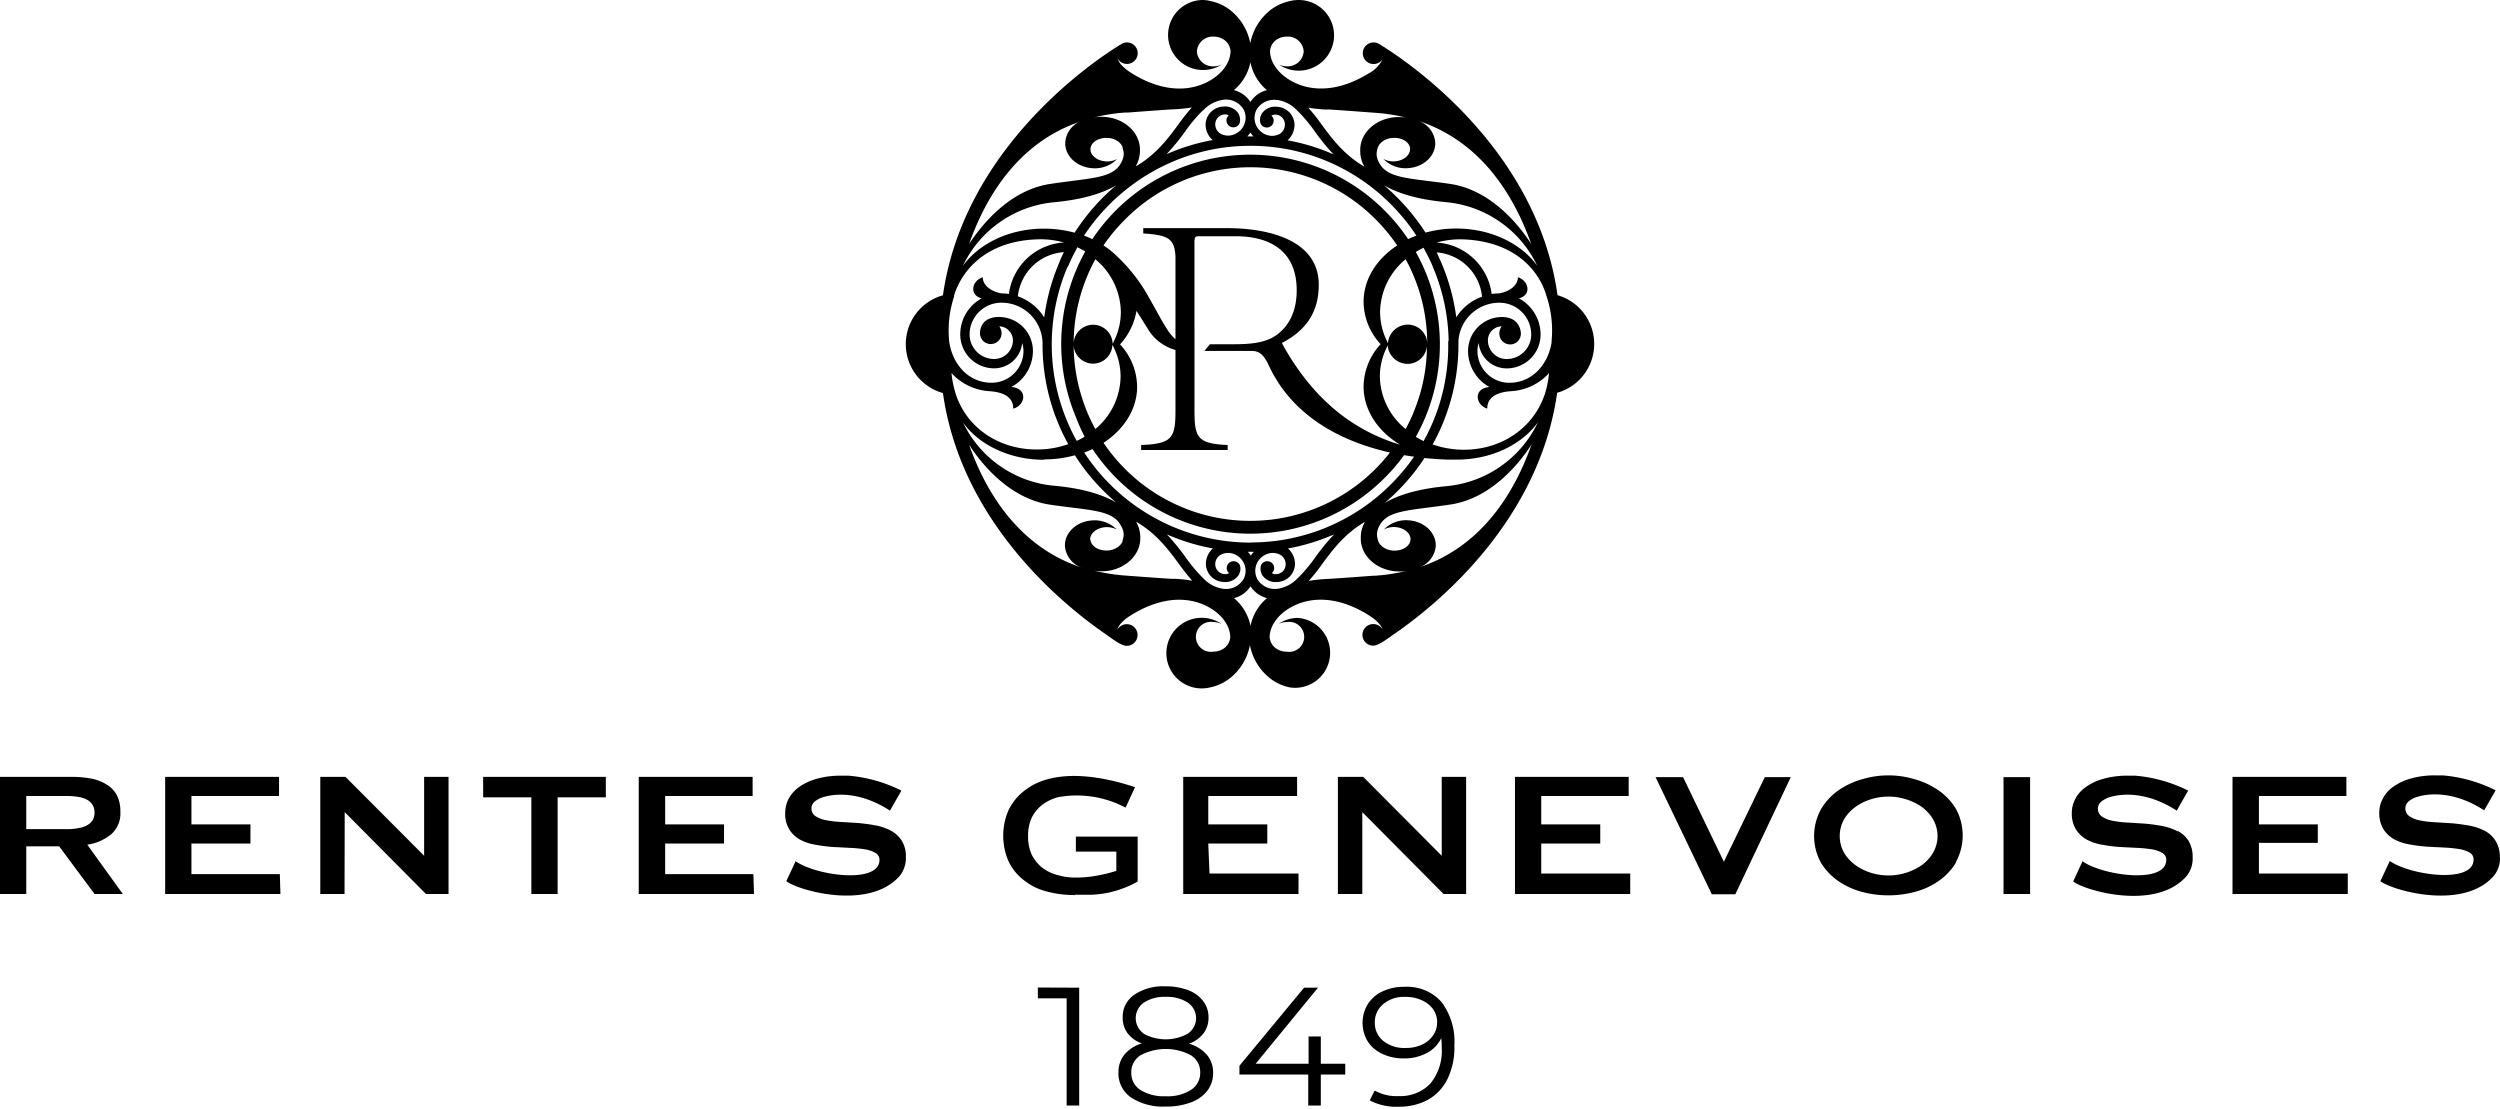 <svg xmlns="http://www.w3.org/2000/svg" width="345" height="153" fill="none"><path fill="#000000" d="M214.942 40.752C212.18 20.915 194.99 8.891 190.246 6.026a1.49 1.49 0 1 0 .615 2.036 4.633 4.633 0 0 1-2.072 2.12c-6.822 4.141-11.572 1.001-12.834-1.036a3.81 3.81 0 0 1-.692-2.071 2.074 2.074 0 0 1 1.194-1.767 2.615 2.615 0 0 1 1.127-.255 2.188 2.188 0 0 1 2.326 2.029 2.206 2.206 0 0 1-2.326 2.07 2.625 2.625 0 0 1-1.105-.248 4.872 4.872 0 0 0 6.263-.653 4.873 4.873 0 0 0-1.34-7.736A4.872 4.872 0 0 0 179.2.002c-.412 0-.822.05-1.221.15a6.562 6.562 0 0 0-3.102 1.615 7.645 7.645 0 0 0-2.339 4.205 7.634 7.634 0 0 0-2.335-4.205A6.456 6.456 0 0 0 167.014.14 4.318 4.318 0 0 0 165.882 0a4.835 4.835 0 0 0-1.513 9.374 4.834 4.834 0 0 0 4.275-.49 2.447 2.447 0 0 1-1.147.269 2.203 2.203 0 0 1-2.326-2.071 2.19 2.19 0 0 1 2.326-2.03c.391-.002.776.09 1.126.263a2.068 2.068 0 0 1 1.195 1.76 3.829 3.829 0 0 1-.692 2.071c-1.263 2.036-6.013 5.191-12.834 1.035-1.25-.765-1.887-1.49-2.071-2.125a1.477 1.477 0 0 0 1.278.767 1.489 1.489 0 0 0 1.299-.729 1.49 1.49 0 0 0-.53-2.038 1.484 1.484 0 0 0-.744-.202 1.62 1.62 0 0 0-.69.172c-4.736 2.858-21.891 14.89-24.709 34.726A6.996 6.996 0 0 0 125 47.497a6.998 6.998 0 0 0 5.125 6.744c2.45 17.401 15.961 28.797 22.41 33.24a.974.974 0 0 0 .103.076c.995.691 2.073 1.554 2.845 1.568a1.493 1.493 0 1 0-1.304-2.203c.172-.635.807-1.38 2.071-2.125 6.821-4.142 11.571-1.002 12.835 1.035a3.84 3.84 0 0 1 .691 2.07 2.071 2.071 0 0 1-1.203 1.767c-.35.17-.735.258-1.125.257a2.072 2.072 0 0 1-.896-4.04c.294-.08.598-.093.896-.041.399 0 .791.09 1.147.271a4.875 4.875 0 0 0-6.692 6.901 4.874 4.874 0 0 0 3.93 1.983c.36.003.719-.037 1.07-.118a6.592 6.592 0 0 0 3.251-1.65 7.592 7.592 0 0 0 2.335-4.21 7.589 7.589 0 0 0 2.34 4.21 6.493 6.493 0 0 0 3.211 1.636 4.833 4.833 0 0 0 5.326-6.137 4.83 4.83 0 0 0-4.215-3.458 4.752 4.752 0 0 0-2.72.836 2.42 2.42 0 0 1 1.105-.262 2.073 2.073 0 1 1 0 4.08 2.475 2.475 0 0 1-1.126-.263 2.075 2.075 0 0 1-1.201-1.76 3.84 3.84 0 0 1 .69-2.07c1.263-2.036 6.013-5.191 12.829-1.036 1.241.76 1.87 1.47 2.071 2.071a1.497 1.497 0 0 0-1.267-.749 1.494 1.494 0 0 0-1.293.705 1.49 1.49 0 0 0 1.178 2.273h.069c.747 0 1.816-.835 2.804-1.532l.179-.117c6.482-4.48 19.959-15.876 22.419-33.245a7.002 7.002 0 0 0 3.691-10.97 6.999 6.999 0 0 0-3.691-2.51l.054.028Zm-15.085 6.269v.448a27.043 27.043 0 0 1-3.397 13.398c-.37-.173-.729-.367-1.077-.58a26.177 26.177 0 0 0 1.257-22.944c-.38-.87-.795-1.74-1.257-2.574.345-.208.69-.4 1.07-.58l.366.69c.345.69.69 1.326.939 2.015a27.076 27.076 0 0 1 2.154 10.21l-.055-.083Zm-1.609-12.19a6.808 6.808 0 0 1 6.276 6.115 6.905 6.905 0 0 0-3.556 2.844 28.613 28.613 0 0 0-2.008-7.406c-.222-.519-.47-1.036-.691-1.554h-.021v.001ZM172.557 74.88a27.46 27.46 0 0 1-22.936-12.425 18.59 18.59 0 0 0 1.147-.483 26.954 26.954 0 0 0 3.279 4.004 26.145 26.145 0 0 0 28.519 5.677 26.15 26.15 0 0 0 8.488-5.677 25.404 25.404 0 0 0 2.706-3.162c.443.069.89.145 1.38.207a27.854 27.854 0 0 1-3.196 3.818 27.293 27.293 0 0 1-19.332 8.02l-.055.021Zm.471 1.27a3.57 3.57 0 0 0-.416.524 3.315 3.315 0 0 0-.42-.524h.836Zm-25.65-39.343c.29-.692.608-1.382.946-2.009l.041-.07c.097-.2.214-.407.312-.607.372.18.738.372 1.083.58a26.47 26.47 0 0 0-1.249 2.574 26.18 26.18 0 0 0 0 20.376 23.97 23.97 0 0 0 1.167 2.61c-.35.215-.712.408-1.085.58a24.445 24.445 0 0 1-1.298-2.651 27.436 27.436 0 0 1 0-21.315l.083-.068Zm-3.299 6.97a6.995 6.995 0 0 0-3.612-2.885 6.825 6.825 0 0 1 6.352-6.094 13.456 13.456 0 0 0-.691 1.56 28.858 28.858 0 0 0-2.022 7.42h-.027Zm28.479-23.655a27.215 27.215 0 0 1 19.331 8.02 27.604 27.604 0 0 1 3.577 4.37c-.393.151-.773.312-1.147.49a25.52 25.52 0 0 0-3.292-3.996 26.181 26.181 0 0 0-40.286 3.997c-.38-.18-.76-.346-1.147-.49a27.745 27.745 0 0 1 12.276-10.217 27.208 27.208 0 0 1 10.688-2.174Zm-.421-1.297c.154-.166.293-.344.421-.532.123.19.265.366.421.532h-.863.021Zm-21.321 31.358a2.68 2.68 0 0 0 2.694-2.61c.114.221.225.452.331.69a9.074 9.074 0 0 1 .801 3.714 9.594 9.594 0 0 1-3.488 7.233 24.52 24.52 0 0 1-2.989-11.519 2.698 2.698 0 0 0 2.686 2.492h-.035Zm-2.651-2.886A24.254 24.254 0 0 1 150.084 38c.318-.76.675-1.501 1.071-2.223a9.592 9.592 0 0 1 3.521 7.275 9.109 9.109 0 0 1-.801 3.707c-.106.225-.217.456-.331.69a2.693 2.693 0 0 0-5.379-.124v-.027Zm8.754 6.062a8.682 8.682 0 0 0-2.353-5.833 9.023 9.023 0 0 0 2.263-4.619c.693 1.036 1.188 1.899 1.472 2.306a6.403 6.403 0 0 0 3.914 3.085v8.284c0 3.838-.401 4.659-4.737 4.831v.69h11.938v-.69c-4.191-.193-4.578-1.015-4.578-4.831V33.615c-.02-.255.001-.512.063-.76.054-.136.118-.254.532-.254h5.054c5.066 0 8.457 2.257 8.457 7.448 0 2.76-.946 4.729-2.541 5.999-1.318 1.07-3.141 1.456-5.979 1.456h-3.452l-.76.924h6.429c.932 0 1.476.249 2.16 1.416.684 1.167 3.453 9.54 17.013 12.604a24.42 24.42 0 0 1-39.527-1.34c2.836-1.856 4.64-4.652 4.64-7.786l-.008.035Zm25.263 1.297a33.762 33.762 0 0 1-5.261-7.276v-.062c3.239-1.678 5.068-4.183 5.068-8.014 0-6.212-6.966-7.82-12.683-7.82H157.77v.732c3.451.228 4.286.69 4.445 3.127v11.471c-1.083-.89-1.955-2.761-3.756-5.929a23.003 23.003 0 0 0-4.267-5.473c-.58-.581-1.221-1.1-1.912-1.547a25.39 25.39 0 0 1 3.017-3.617 24.372 24.372 0 0 1 26.605-5.305 24.357 24.357 0 0 1 7.915 5.305 25.18 25.18 0 0 1 2.997 3.623c-2.836 1.865-4.639 4.654-4.639 7.788a8.687 8.687 0 0 0 2.354 5.84 8.68 8.68 0 0 0-2.354 5.831c0 3.135 1.801 5.93 4.639 7.786.125.083.242.165.38.241l-.442-.137a25.165 25.165 0 0 1-10.543-6.557l-.027-.007Zm8.271-11.604a9.59 9.59 0 0 1 3.522-7.274c.393.69.751 1.463 1.076 2.222a24.049 24.049 0 0 1 1.905 9.346 2.688 2.688 0 0 0-2.692-2.547 2.762 2.762 0 0 0-2.727 2.56l-.284-.6a9.09 9.09 0 0 1-.8-3.707Zm4.598 13.937c-.325.76-.69 1.497-1.07 2.223a9.553 9.553 0 0 1-3.562-7.234 9.046 9.046 0 0 1 .8-3.707c.097-.207.186-.408.284-.6a2.763 2.763 0 0 0 2.725 2.544 2.686 2.686 0 0 0 2.693-2.539 24.025 24.025 0 0 1-1.905 9.345l.033-.034.002.002Zm1.671-24.89a29.573 29.573 0 0 0-5.751-6.544c1.74 1.029 4.357 1.926 8.396 2.326a15.511 15.511 0 0 1 12.766 8.786c-2.21-3.064-6.393-5.129-11.178-5.129a16.144 16.144 0 0 0-4.233.56Zm-2.141-11.57c.056.89-.904 1.67-2.147 1.74a2.832 2.832 0 0 1-1.525-.34 4.236 4.236 0 0 0 3.452 1.271c2.195-.159 3.852-1.8 3.693-3.67a3.443 3.443 0 0 0-.789-1.807 3.443 3.443 0 0 0-1.648-1.08c8.693 2.803 13.27 10.21 15.686 17.015-1.498-2.326-5.399-7.434-11.212-8.282-5.523-.808-8.623-.691-9.762-2.907a2.767 2.767 0 0 1-.346-.994v-.054c-.026-.33.022-.66.138-.968a.311.311 0 0 0 0-.096v.034a.245.245 0 0 1 .041-.082c.099-.25.255-.472.456-.65l.098-.09a2.66 2.66 0 0 1 1.532-.537c1.235-.076 2.307.6 2.355 1.497h-.022Zm-11.426-5.432c1.615.084 6.407.456 6.407.456 1.52.09 3.031.321 4.509.69a6.461 6.461 0 0 0-1.029-.09c-2.941 0-5.33 2.03-5.33 4.528v.215c.007.742.207 1.47.58 2.111-2.823-1.655-4.438-3.83-5.89-5.797a25.543 25.543 0 0 0-1.864-2.348c.858.137 1.723.225 2.59.263l.027-.028Zm-6.827-1.298a4.72 4.72 0 0 1 2.698 1.471c.861.85 1.643 1.774 2.342 2.76a30.013 30.013 0 0 0 2.657 3.266l-.353-.145a28.045 28.045 0 0 0-5.992-1.787 2.875 2.875 0 0 0 .966-2.14 2.538 2.538 0 0 0-2.498-2.492 2.195 2.195 0 0 0-2.009.924c-.36.58-.434 1.601.345 1.878a.936.936 0 0 0 1.152-.406.936.936 0 0 0 .125-.422.804.804 0 0 0-.324-.74c.208-.121.451-.17.69-.136a1.334 1.334 0 0 1 1.188 1.38 1.501 1.501 0 0 1-.78 1.304c-.329.16-.692.241-1.058.235a2.488 2.488 0 0 1-2.353-2.478c.007-.372.091-.739.248-1.077a2.82 2.82 0 0 1 2.921-1.381l.035-.014Zm-3.77-5.218a6.695 6.695 0 0 0 2.277 3.858 3.826 3.826 0 0 0-2.277 1.629 3.805 3.805 0 0 0-2.279-1.629 6.735 6.735 0 0 0 2.279-3.858Zm-6.532 6.668a4.666 4.666 0 0 1 2.701-1.47 2.817 2.817 0 0 1 2.919 1.38c.159.338.244.706.248 1.078a2.484 2.484 0 0 1-2.353 2.478 2.234 2.234 0 0 1-1.057-.242 1.492 1.492 0 0 1-.779-1.299 1.376 1.376 0 0 1 1.187-1.38c.239-.033.482.016.69.139a.803.803 0 0 0-.325.746.948.948 0 0 0 .427.74.942.942 0 0 0 .85.088c.781-.277.691-1.299.346-1.878a2.193 2.193 0 0 0-2.008-.925 2.536 2.536 0 0 0-2.5 2.492 2.859 2.859 0 0 0 .966 2.132 28.312 28.312 0 0 0-5.985 1.789l-.36.15a30.135 30.135 0 0 0 2.658-3.263 20.09 20.09 0 0 1 2.341-2.762l.034.007Zm-10.535.297s4.784-.373 6.406-.456a22.146 22.146 0 0 0 2.576-.262 28.182 28.182 0 0 0-1.858 2.348c-1.456 1.966-3.058 4.14-5.896 5.797.376-.641.581-1.369.595-2.113v-.213c0-2.498-2.375-4.528-5.318-4.528a5.352 5.352 0 0 0-1.007.09c1.473-.37 2.978-.602 4.494-.69l.008.027Zm-6.103 1.084a3.455 3.455 0 0 0-2.375 2.904c-.159 1.873 1.497 3.515 3.7 3.674a4.24 4.24 0 0 0 3.452-1.27c-.463.25-.986.366-1.512.338-1.263-.068-2.216-.85-2.168-1.74.048-.89 1.112-1.574 2.361-1.497a2.658 2.658 0 0 1 1.534.538l.089.09c.205.173.363.397.455.65a.223.223 0 0 1 0 .08.164.164 0 0 0 0 .063c.121.308.168.638.138.966v.05c-.056.349-.176.686-.353.993-1.145 2.202-4.245 2.07-9.775 2.913-5.793.862-9.666 5.957-11.197 8.283 2.406-6.792 6.977-14.192 15.641-16.987l.009-.048h.001Zm-3.736 11.264c4.018-.4 6.663-1.297 8.395-2.326a26.449 26.449 0 0 0-1.823 1.664 29.164 29.164 0 0 0-3.927 4.88 16.251 16.251 0 0 0-4.24-.559c-4.791 0-8.975 2.071-11.183 5.142a15.515 15.515 0 0 1 12.778-8.8Zm-14.015 12.964c1.007-3.375 4.252-7.519 11.337-7.821a12.048 12.048 0 0 1 3.852.428 8.145 8.145 0 0 0-7.595 7.096h-.048a6.7 6.7 0 0 0-.932-.068c-1.512-.243-2.63-1.147-2.63-2.231-1.507.47-1.92 2.45-.152 2.913a5.659 5.659 0 0 0-2.955 4.99 4.679 4.679 0 0 0 4.681 4.666 3.888 3.888 0 0 0 3.865-3.5c.113.353.174.721.181 1.092a4.4 4.4 0 0 1-4.398 4.397c-3.121 0-5.365-2.443-5.849-5.64a15.061 15.061 0 0 1 .692-6.329l-.049.007Zm-.332 10.629a7.718 7.718 0 0 0 5.255 2.498c2.492.174 3.272 1.195 3.272 2.396h.062c1.629-.504 1.975-2.76-.312-2.982a5.689 5.689 0 0 0 2.963-4.976 4.693 4.693 0 0 0-4.688-4.68c-2.478 0-2.623 1.828-2.623 2.244a1.49 1.49 0 0 0 2.546 1.054c.28-.28.437-.659.437-1.054a1.575 1.575 0 0 0-.318-.946h.137a1.942 1.942 0 0 1 1.747 1.925 2.59 2.59 0 0 1-2.588 2.575 3.392 3.392 0 0 1-3.39-3.382 4.397 4.397 0 0 1 4.397-4.39 5.684 5.684 0 0 1 5.669 5.473v.248a28.36 28.36 0 0 0 3.549 13.806c-1.38.487-2.833.734-4.296.732h-.061c-5.351 0-9.666-3.093-11.15-7.593a14.352 14.352 0 0 1-.615-3.01l.007.062Zm12.794 11.908a15.714 15.714 0 0 0 4.238-.566 28.052 28.052 0 0 0 3.93 4.893 32.175 32.175 0 0 0 1.76 1.629c-1.727-1.022-4.35-1.912-8.333-2.299a15.496 15.496 0 0 1-12.787-8.724c2.21 3.058 6.386 5.12 11.17 5.12l.022-.053Zm6.345 11.098c-.049-.89.904-1.677 2.167-1.746a2.875 2.875 0 0 1 1.512.339 4.276 4.276 0 0 0-3.451-1.264c-2.203.16-3.86 1.801-3.701 3.673a3.447 3.447 0 0 0 2.375 2.856c-8.637-2.816-13.208-10.194-15.617-16.987 1.511 2.341 5.405 7.435 11.198 8.284 5.524.808 8.617.69 9.762 2.899.19.31.314.655.367 1.015.029.33-.017.664-.139.973v.061a.69.69 0 0 1 0 .091 1.58 1.58 0 0 1-.456.642l-.089.095a2.768 2.768 0 0 1-1.533.547c-1.248.054-2.292-.608-2.361-1.506l-.034.028Zm11.495 5.397c-1.623-.08-6.407-.447-6.407-.447a25.996 25.996 0 0 1-4.522-.691c.342.055.688.084 1.035.083 2.941 0 5.316-2.071 5.316-4.535v-.194a4.359 4.359 0 0 0-.586-2.118c2.83 1.656 4.433 3.831 5.889 5.79.58.815 1.198 1.602 1.857 2.354a22.25 22.25 0 0 0-2.575-.269l-.007.028Zm6.786 1.354a4.688 4.688 0 0 1-2.699-1.47 20.183 20.183 0 0 1-2.335-2.76 31.033 31.033 0 0 0-2.664-3.266l.36.152a28.51 28.51 0 0 0 5.992 1.787 2.841 2.841 0 0 0-.966 2.134 2.53 2.53 0 0 0 2.493 2.492 2.194 2.194 0 0 0 2.008-.926c.367-.573.443-1.601-.339-1.877a1.082 1.082 0 0 0-.323-.062.939.939 0 0 0-.961.89.83.83 0 0 0 .333.746 1.1 1.1 0 0 1-.733.137 1.378 1.378 0 0 1-1.188-1.38 1.488 1.488 0 0 1 .787-1.297 2.295 2.295 0 0 1 1.051-.242 2.483 2.483 0 0 1 2.353 2.478c-.005.373-.09.74-.248 1.077a2.812 2.812 0 0 1-2.921 1.38v.007Zm3.847 5.149a6.708 6.708 0 0 0-2.279-3.85 3.86 3.86 0 0 0 2.279-1.63 3.855 3.855 0 0 0 2.278 1.63 6.66 6.66 0 0 0-2.28 3.85h.002Zm6.524-6.626a4.765 4.765 0 0 1-2.7 1.47 2.807 2.807 0 0 1-2.921-1.38 2.687 2.687 0 0 1-.248-1.077 2.486 2.486 0 0 1 2.355-2.478c.363-.006.723.075 1.049.235a1.487 1.487 0 0 1 .787 1.303 1.34 1.34 0 0 1-1.187 1.381 1.099 1.099 0 0 1-.733-.138.81.81 0 0 0 .332-.738.937.937 0 0 0-1.285-.83c-.779.272-.69 1.3-.337 1.879a2.204 2.204 0 0 0 2.009.925 2.535 2.535 0 0 0 2.492-2.491 2.877 2.877 0 0 0-.967-2.14c2.059-.371 4.069-.97 5.994-1.788l.358-.145a31.043 31.043 0 0 0-2.664 3.265 20.65 20.65 0 0 1-2.334 2.76v-.013Zm10.515-.326s-4.791.367-6.407.45c-.869.04-1.737.13-2.596.27a24.648 24.648 0 0 0 1.871-2.355c1.45-1.96 3.065-4.14 5.89-5.791a4.258 4.258 0 0 0-.581 2.12v.193c0 2.498 2.389 4.535 5.33 4.535.348.003.695-.03 1.036-.098-1.48.37-2.992.602-4.516.691l-.027-.015Zm6.103-1.096a3.455 3.455 0 0 0 2.41-2.864c.158-1.871-1.499-3.515-3.693-3.672a4.27 4.27 0 0 0-3.453 1.262c.468-.25.996-.366 1.525-.338 1.244.07 2.203.855 2.147 1.747-.054.89-1.118 1.56-2.353 1.505a2.765 2.765 0 0 1-1.534-.546l-.095-.096a1.724 1.724 0 0 1-.457-.642.978.978 0 0 1-.041-.09v.033a.311.311 0 0 0 0-.097 2.226 2.226 0 0 1-.138-.973v-.04c.049-.357.165-.7.345-1.009 1.16-2.182 4.253-2.07 9.763-2.898 5.813-.857 9.714-5.965 11.212-8.285-2.402 6.807-6.987 14.206-15.659 17.001l.021.002Zm16.495-20.018a15.544 15.544 0 0 1-12.766 8.78c-3.999.387-6.615 1.278-8.355 2.3a28.713 28.713 0 0 0 1.768-1.629 28.217 28.217 0 0 0 3.722-4.57c1.087.112 2.178.186 3.271.22h1.18c4.786 0 8.977-2.07 11.18-5.121v.02Zm.945-3.858c-1.506 4.473-5.799 7.593-11.15 7.593a12.97 12.97 0 0 1-4.303-.732c.485-.863.921-1.753 1.306-2.664a28.496 28.496 0 0 0 2.258-11.169v-.475a5.654 5.654 0 0 1 5.648-5.247 4.398 4.398 0 0 1 4.397 4.39 3.391 3.391 0 0 1-3.389 3.383 2.581 2.581 0 0 1-2.589-2.575 1.934 1.934 0 0 1 1.746-1.927h.146c-.201.275-.31.607-.311.947a1.485 1.485 0 1 0 2.968 0c0-.325-.22-2.243-2.602-2.243a4.688 4.688 0 0 0-4.688 4.68 5.681 5.681 0 0 0 2.948 4.976c-2.28.214-1.92 2.478-.298 2.982 0-1.208.781-2.229 3.273-2.403a7.658 7.658 0 0 0 5.254-2.497 14.367 14.367 0 0 1-.614 3.01v-.03Zm.98-7.288c-.49 3.203-2.762 5.645-5.855 5.645a4.4 4.4 0 0 1-4.39-4.397 3.23 3.23 0 0 1 .172-1.09 3.871 3.871 0 0 0 3.86 3.5 4.681 4.681 0 0 0 4.681-4.667 5.692 5.692 0 0 0-2.99-4.997c1.782-.447 1.38-2.442-.138-2.913 0 1.084-1.119 1.988-2.63 2.23-.333 0-.666.027-.994.075a8.15 8.15 0 0 0-7.595-7.095 12.005 12.005 0 0 1 3.852-.429c7.078.332 10.357 4.411 11.309 7.815.681 2.034.917 4.19.691 6.323M3.625 116.795h4.541l4.882 6.576h3.902l-4.904-6.803a6.714 6.714 0 0 0 3.326-1.463c.43-.395.762-.878.976-1.413a3.782 3.782 0 0 0 .261-1.68 4.835 4.835 0 0 0-.468-2.248 3.802 3.802 0 0 0-1.365-1.463 6.34 6.34 0 0 0-2.133-.846 14.157 14.157 0 0 0-2.772-.247H0v16.164h3.625v-6.577Zm0-6.949h5.48a9.854 9.854 0 0 1 1.917.164c.426.086.831.246 1.195.475.276.19.496.446.64.742a2.244 2.244 0 0 1 0 1.815 1.88 1.88 0 0 1-.64.722 3.154 3.154 0 0 1-1.195.474 8.408 8.408 0 0 1-1.918.185h-5.48v-4.577Zm266.293 9.114a7.67 7.67 0 0 0 0-7.34 8.245 8.245 0 0 0-2.452-2.578 10.687 10.687 0 0 0-3.306-1.525 12.542 12.542 0 0 0-7.121 0 11.124 11.124 0 0 0-3.304 1.525 8.475 8.475 0 0 0-2.453 2.66 7.67 7.67 0 0 0 0 7.339 8.475 8.475 0 0 0 2.453 2.578 10.564 10.564 0 0 0 3.304 1.485c2.332.605 4.789.605 7.121 0a10.147 10.147 0 0 0 3.306-1.485 8.224 8.224 0 0 0 2.452-2.578v-.081Zm-3.156-1.279a5.772 5.772 0 0 1-1.557 1.711 8.17 8.17 0 0 1-4.605 1.423 8.173 8.173 0 0 1-2.41-.37 7.546 7.546 0 0 1-2.132-1.053 5.827 5.827 0 0 1-1.577-1.711 4.76 4.76 0 0 1 0-4.618 5.837 5.837 0 0 1 1.577-1.712 7.507 7.507 0 0 1 2.132-1.053 8.14 8.14 0 0 1 2.41-.369 8.177 8.177 0 0 1 4.605 1.422 5.768 5.768 0 0 1 1.557 1.712c.405.707.618 1.501.618 2.309 0 .808-.213 1.603-.618 2.309ZM38.614 120.63H26.417v-4.227h8.146v-2.639h-8.145v-3.919h12.09v-2.637H22.792v16.164H38.7l-.085-2.742Zm65.353 0H91.792v-4.227h8.124v-2.639h-8.123v-3.919h12.068v-2.637H88.146v16.164h15.907l-.086-2.742Zm62.774-4.227h8.145v-2.639h-8.145v-3.919H179v-2.637h-15.715v16.164h15.907v-2.825h-12.281l-.17-4.144Zm45.949 0h8.145v-2.639h-8.145v-3.919h12.068v-2.637h-15.692v16.164h15.906v-2.825H212.69v-4.144Zm111.302 4.144h-12.26v-4.227h8.124v-2.556h-8.124v-3.919h12.069v-2.637h-15.715v16.164h15.906v-2.825ZM47.57 112.073l11.216 11.298h3.112v-16.163H58.53v10.886l-10.853-10.885H44.2v16.165h3.347l.022-11.299v-.002Zm140.428 0 11.216 11.298h3.113v-16.163h-3.368v10.886l-10.832-10.885h-3.498v16.165h3.369v-11.301ZM73.327 123.371h3.625v-13.338h6.653v-2.825h-16.93v2.823h6.652v13.341-.001Zm36.483-4.556-1.301 2.783c1.514 1.238 11.364 4.125 15.629-.701a3.9 3.9 0 0 0 .873-2.617 4.006 4.006 0 0 0-.574-2.269 4.198 4.198 0 0 0-1.45-1.36 7.717 7.717 0 0 0-2.132-.743 29.554 29.554 0 0 0-2.368-.329l-2.366-.145a14.549 14.549 0 0 1-2.132-.247 4.183 4.183 0 0 1-1.45-.558 1.244 1.244 0 0 1-.426-.476 1.195 1.195 0 0 1-.128-.616 1.17 1.17 0 0 1 .404-.887 3.527 3.527 0 0 1 1.003-.578c.384-.123 4.264-1.545 9.425 1.794l1.576-2.762a19.987 19.987 0 0 0-7.313-2.062h-1.023a12.172 12.172 0 0 0-3.433.454 7.832 7.832 0 0 0-2.409 1.154 4.901 4.901 0 0 0-1.408 1.629 4.336 4.336 0 0 0-.447 1.877 4.02 4.02 0 0 0 .554 2.288c.353.579.852 1.06 1.45 1.402a6.718 6.718 0 0 0 2.133.721c.774.147 1.557.25 2.345.311l2.367.123a18.1 18.1 0 0 1 2.131.205c.52.07 1.02.237 1.472.496.183.108.331.264.43.45.097.185.141.395.125.601-.172 3.279-8.784 2.062-11.557.104v-.042Zm190.727-4.083a7.874 7.874 0 0 0-2.131-.742 28.564 28.564 0 0 0-2.366-.328l-2.346-.145a14.139 14.139 0 0 1-2.132-.249 4.035 4.035 0 0 1-1.45-.556 1.338 1.338 0 0 1-.418-.429 1.278 1.278 0 0 1-.096-1.144c.076-.187.193-.354.343-.489.3-.241.639-.436 1.001-.578.407-.123 4.265-1.545 9.447 1.794l1.577-2.762a20.16 20.16 0 0 0-7.313-2.062h-1.024a12.11 12.11 0 0 0-3.433.454 7.623 7.623 0 0 0-2.409 1.154 4.455 4.455 0 0 0-1.407 1.629 4.013 4.013 0 0 0-.469 1.877 4.235 4.235 0 0 0 .555 2.288c.367.58.872 1.062 1.471 1.402a6.83 6.83 0 0 0 2.132.721c.782.147 1.572.25 2.367.311l2.367.123c.714.026 1.426.095 2.132.205a3.8 3.8 0 0 1 1.45.496c.189.1.344.255.443.443.099.187.138.399.111.608-.149 3.279-8.785 2.062-11.556.104l-1.28 2.783c1.514 1.236 11.343 4.124 15.608-.701.61-.734.922-1.668.874-2.619a4.281 4.281 0 0 0-.554-2.267 4.201 4.201 0 0 0-1.45-1.361l-.044.04Zm44.437 3.588a4.02 4.02 0 0 0-.576-2.267 3.864 3.864 0 0 0-1.429-1.361 7.825 7.825 0 0 0-2.132-.742 27.418 27.418 0 0 0-2.367-.33l-2.345-.145a13.666 13.666 0 0 1-2.133-.247 4.07 4.07 0 0 1-1.45-.557 1.323 1.323 0 0 1-.6-.991 1.29 1.29 0 0 1 .43-1.071 3.525 3.525 0 0 1 1.002-.578c.405-.123 4.265-1.546 9.446 1.795l1.578-2.763a20.037 20.037 0 0 0-7.313-2.062h-1.024a11.963 11.963 0 0 0-3.433.454 7.562 7.562 0 0 0-2.409 1.155 4.444 4.444 0 0 0-1.407 1.628 3.998 3.998 0 0 0-.47 1.876 4.26 4.26 0 0 0 .554 2.288c.365.579.87 1.059 1.471 1.402a6.86 6.86 0 0 0 2.133.724c.783.144 1.573.247 2.367.307l2.345.124a17.72 17.72 0 0 1 2.133.207 4.38 4.38 0 0 1 1.471.494c.185.107.333.263.428.45.094.186.131.396.105.602-.15 3.278-8.784 2.061-11.557.103l-1.3 2.783c1.535 1.238 11.365 4.125 15.628-.701.614-.739.925-1.67.875-2.617l-.021.039v.001Zm-196.635 5.155h2.346a15.714 15.714 0 0 0 2.388-.309 16.33 16.33 0 0 0 2.345-.742 10.169 10.169 0 0 0 1.578-.784v-6.186h-8.528v2.063h5.585v2.659c-.8.261-1.621.467-2.451.618a15.67 15.67 0 0 1-3.263.31 8.27 8.27 0 0 1-2.324-.329 5.98 5.98 0 0 1-2.133-.991 5.546 5.546 0 0 1-1.471-1.773 5.896 5.896 0 0 1-.533-2.618 5.766 5.766 0 0 1 .533-2.618 5.26 5.26 0 0 1 1.471-1.753 6.504 6.504 0 0 1 2.133-1.012 14.358 14.358 0 0 1 9.317 1.445l1.302-2.826c-2.303-.762-7.826-2.391-12.347-1.01a8.615 8.615 0 0 0-3.113 1.65 7.378 7.378 0 0 0-2.025 2.597 8.889 8.889 0 0 0 0 6.928 7.123 7.123 0 0 0 2.025 2.578 8.365 8.365 0 0 0 3.113 1.608c1.319.367 2.683.547 4.052.536v-.041Zm95.204-16.227-5.65 11.671-5.629-11.671h-3.795l7.761 16.165h3.241l7.654-16.165h-3.582Zm36.611 0h-3.668v16.124h3.668v-16.125.001Zm-131.225 29.051v16.266h-1.734v-14.798h-3.971v-1.49l5.705.022Zm17.631 9.277c.57.699.87 1.569.849 2.459a4.003 4.003 0 0 1-.79 2.473 5.044 5.044 0 0 1-2.285 1.628 9.563 9.563 0 0 1-3.467.566 8.06 8.06 0 0 1-4.785-1.247 4.105 4.105 0 0 1-1.317-1.522 3.945 3.945 0 0 1-.417-1.944 3.78 3.78 0 0 1 .837-2.473 4.942 4.942 0 0 1 2.392-1.524 4.231 4.231 0 0 1-1.972-1.409 3.537 3.537 0 0 1-.671-2.171 3.613 3.613 0 0 1 .393-1.767 3.752 3.752 0 0 1 1.21-1.375 7.15 7.15 0 0 1 4.293-1.157 8.541 8.541 0 0 1 3.11.521 4.568 4.568 0 0 1 2.081 1.501c.513.667.778 1.481.754 2.311a3.508 3.508 0 0 1-.706 2.172 4.305 4.305 0 0 1-1.998 1.409 5.053 5.053 0 0 1 2.489 1.549Zm-2.202 4.827c.404-.262.732-.619.953-1.037.222-.418.33-.884.316-1.355a2.685 2.685 0 0 0-.314-1.348 2.78 2.78 0 0 0-.955-1.031 7.39 7.39 0 0 0-6.971.001c-.402.257-.73.612-.954 1.03-.222.415-.331.88-.315 1.35-.016.469.09.936.309 1.356.22.421.545.78.948 1.047 1.05.63 2.267.932 3.492.865a6.003 6.003 0 0 0 3.491-.877v-.001Zm-6.553-7.762a6.336 6.336 0 0 0 3.062.785 6.346 6.346 0 0 0 3.061-.785c.351-.244.637-.565.834-.936a2.568 2.568 0 0 0 0-2.402 2.65 2.65 0 0 0-.834-.936 5.219 5.219 0 0 0-3.037-.798 5.163 5.163 0 0 0-3.051.798 2.68 2.68 0 0 0-.815.941 2.59 2.59 0 0 0 0 2.391c.192.371.471.694.815.942h-.035Zm27.839 5.648h-3.372v4.275h-1.735v-4.275h-9.495v-1.213l8.921-10.778h1.925l-8.611 10.501h7.308v-3.766h1.687v3.766h3.372v1.49Zm13.29-10.003a9.097 9.097 0 0 1 1.77 6.007 9.918 9.918 0 0 1-.957 4.621 6.672 6.672 0 0 1-2.691 2.854 8.297 8.297 0 0 1-4.042.957 7.777 7.777 0 0 1-3.994-.877l.693-1.352a6.08 6.08 0 0 0 3.277.763 5.84 5.84 0 0 0 2.382-.384 5.634 5.634 0 0 0 1.995-1.315 7.073 7.073 0 0 0 1.59-4.967c0-.404 0-.842-.071-1.328a4.445 4.445 0 0 1-1.998 2.055 6.533 6.533 0 0 1-3.156.741 6.76 6.76 0 0 1-2.942-.613 4.731 4.731 0 0 1-2.022-1.697 4.973 4.973 0 0 1-.735-2.599c0-.918.255-1.817.735-2.6a4.734 4.734 0 0 1 2.057-1.756 6.754 6.754 0 0 1 2.943-.613 6.438 6.438 0 0 1 2.841.459 6.22 6.22 0 0 1 2.325 1.644Zm-2.691 5.868a3.738 3.738 0 0 0 1.53-1.281 3.138 3.138 0 0 0 .551-1.815 3.09 3.09 0 0 0-.514-1.721 3.673 3.673 0 0 0-1.532-1.27 5.316 5.316 0 0 0-2.391-.498 4.41 4.41 0 0 0-2.966.971 3.273 3.273 0 0 0-.901 1.151 3.166 3.166 0 0 0-.295 1.414c-.015.487.084.971.292 1.415.207.445.516.838.904 1.15a4.645 4.645 0 0 0 3.086.947 5.128 5.128 0 0 0 2.236-.463Z"/></svg>